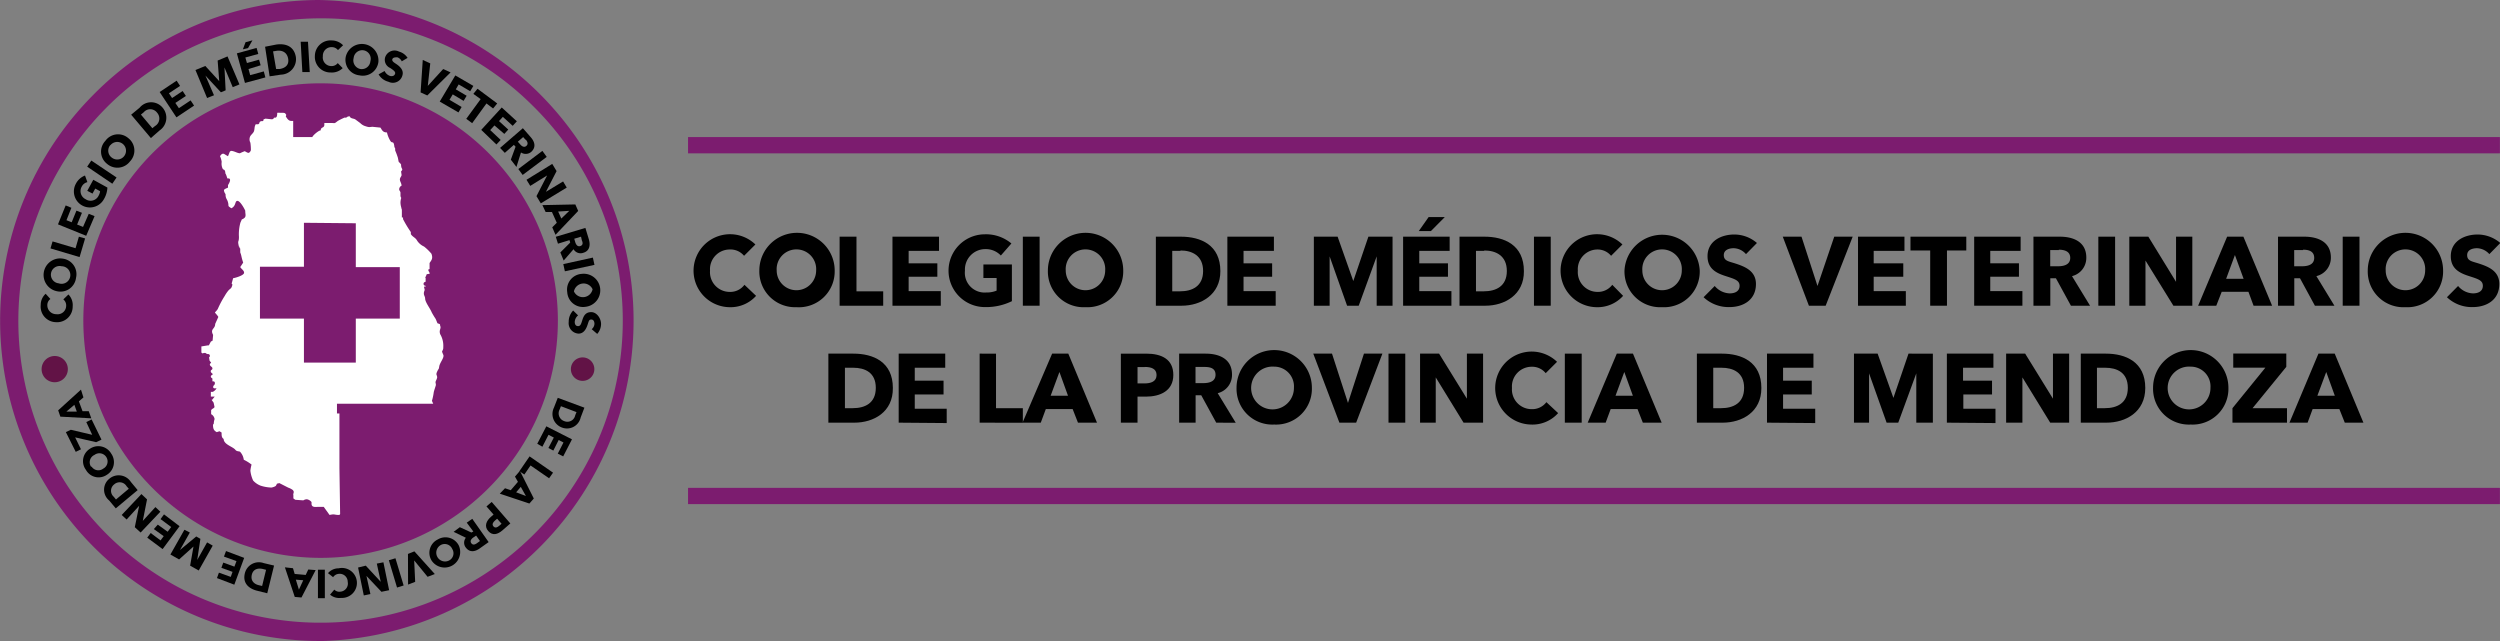 <svg xmlns="http://www.w3.org/2000/svg" viewBox="0 0 253.51 65.02"><rect x="0" y="0" width="253.51" height="65.02" fill="#808080" stroke="none"/><defs><style>.cls-1{fill:#7c1c6f;}.cls-2{fill:#621346;}.cls-3{fill:#fff;}</style></defs><title>main-logo-full</title><g id="Capa_2" data-name="Capa 2"><g id="Capa_1-2" data-name="Capa 1"><path class="cls-1" d="M56.57,32.33A24.06,24.06,0,1,1,32.34,8.45,24.07,24.07,0,0,1,56.57,32.33Z"/><path class="cls-1" d="M32.5,65A32.48,32.48,0,0,1,9.38,9.7,32.28,32.28,0,0,1,32.28,0h0a32.51,32.51,0,0,1,.46,65ZM32.29,1.86A30.71,30.71,0,0,0,1.86,32.73,30.63,30.63,0,0,0,54.32,54,30.56,30.56,0,0,0,54,10.7,30.37,30.37,0,0,0,32.29,1.86Z"/><path class="cls-2" d="M4.22,37.4a1.33,1.33,0,1,1,1.29,1.36A1.32,1.32,0,0,1,4.22,37.4Z"/><path class="cls-2" d="M57.89,37.4A1.19,1.19,0,1,1,59,38.62,1.19,1.19,0,0,1,57.89,37.4Z"/><path class="cls-3" d="M44.83,35.62s.12-.17.12-.34V35.2A2.33,2.33,0,0,0,44.7,34a.66.66,0,0,1-.08-.56c.12-.37,0-.3,0-.55-.23-.15-.22,0-.31-.23s-.09-.23-.15-.35a7.44,7.44,0,0,1-.39-.65c-.14-.37-.65-1-.66-1.38,0-.2-.13-.32-.13-.52s.08-.28.08-.37S43,29.2,43,29.06l.16,0v-.08c-.11,0-.21-.07-.21-.2s.1-.18.21-.21l0-.39-.05,0,.18-.4c.13.06,0,0,.15,0h.12c0-.28-.12-.23-.12-.37v0c0-.11,0-.1.12-.12v-.62c.21-.31.36-.46.19-.94A5.1,5.1,0,0,0,43,25a1.63,1.63,0,0,1-.71-.61c-.17-.31-.43-.34-.63-.65v-.21a11.12,11.12,0,0,1-.79-1.31c0-.09,0-.06,0-.17h-.12l0-.61c0-.33,0-.08-.07-.44a1.78,1.78,0,0,1-.07-.47,1.58,1.58,0,0,1,.08-.46.43.43,0,0,1-.08-.24v-.09c0-.11,0-.11,0-.21h-.25v0h.25c0-.11-.13-.21-.13-.32a.41.41,0,0,1,.24-.38c0-.23-.16-.42-.17-.62s.19-.34.17-.49l-.05-.33c.06-.09.12-.11.12-.21s-.12-.12-.12-.5c-.29-.42-.19,0-.32-.67a6.55,6.55,0,0,0-.27-.73.59.59,0,0,1,0-.2c-.15-.29-.06-.2-.14-.48s-.18-.06-.34-.29a2.76,2.76,0,0,1-.36-.88c-.43,0-.5-.25-.66-.49l-.79-.08c-.3,0-.28.09-.72-.06a1.22,1.22,0,0,1-.54-.32l-.5-.37c-.2-.12-.49-.07-.56-.31H35.4c-.22,0-.19.12-.32.12a.17.17,0,0,1-.13,0,7.4,7.4,0,0,0-.69.34c-.4.31-.23.21-.75.21h-.62v.17c0,.38-.36.2-.37.58h0c-.2,0-.78.49-.85.68h-.33l-1.61,0V12.26c-.17,0-.1,0-.21,0-.28,0-.42-.28-.54-.45l.05-.16c-.11-.16-.11-.21-.38-.21h-.25a1.35,1.35,0,0,0-.29,0c0,.17,0,.49-.2.49h-.12a.24.24,0,0,1-.29.16l-.58-.06-.2.08c0,.28-.15.11-.32.21s0,.15-.22.28h-.25c-.16.32-.08.34-.17.69-.06.19-.25.32-.37.5a.71.71,0,0,0,0,.68,5.17,5.17,0,0,1,.05.74v0c0,.08-.13.29-.24.29s-.25-.1-.38-.17a4.94,4.94,0,0,0-.49.21c-.27,0-.59-.24-.91-.24a.41.41,0,0,0-.12.09h0l-.18.45c-.11-.05-.41-.25-.44-.25h-.08c-.12,0-.24.17-.29.25a2,2,0,0,1,.17.58v0a1.19,1.19,0,0,0,.1.69c.1.14.16.05.23.22s0,.21.09.33a2.53,2.53,0,0,1,.12.33c.09.25.13,0,.27.15s-.13.56-.17.63v.25c-.13.08-.41.14-.41.29a.74.74,0,0,0,.16.37c0,.47.15.48.24.8.14.48-.1.34.35.64.51-.25.33-.75.62-.75s.75.88.79,1v.05c0,.27.11.52-.09.68-.36.3-.14-.1-.4.47a4.42,4.42,0,0,0-.15,1.45c0,.64-.17.27,0,1l.05,0c0,.24.08.08.08.25,0,.55,0,.2.11.67a5.24,5.24,0,0,0,.19.69l-.3.45c.14.23.39.34.39.58v0c0,.27-.92.53-1.11.55l-.15.54.08.11c-.11.44-.17.34-.41.6a3.67,3.67,0,0,0-.38.56,9.44,9.44,0,0,0-.67,1.25c-.07.19-.31.38-.31.42s.24.26.34.45l-.32.71c0,.53-.54.48-.21,1.11l-.05.58-.18.1-.22.42,0-.05-.74.12,0,0,0,.33,0,.29.11.09a.62.62,0,0,1,.25-.05h0c.14,0,.09.12.41.12.05.07.09.07.09.16v0c0,.1,0,.09-.08.17l.05.33.16.2s-.13.14-.13.17c0,.22.25.23.26.41s-.17.13-.17.29.18.24.21.29-.2.11-.2.25.13.15.16.21l0,.16,0,.12c.13,0,.24,0,.25.17v0c0,.25-.17.22-.17.37s0,.09.09.17l.25,0a.93.93,0,0,1-.37.35.6.6,0,0,1-.21,0l0,.49h.27c.08,0,.07,0,.12,0l-.26.32h-.06l.21.29.09.42c0,.15-.22.16-.34.34l0,.41a.67.67,0,0,1,.35.5,1.42,1.42,0,0,0-.08.45s-.06.09-.08.12c0,.41.08.59.38.75l.28-.09.21.13c0,.31,0,.52.21.65,0,.51.77.74,1.08,1,.13.09.11.17.3.23s.25,0,.35.15a1.43,1.43,0,0,1,.31.73,4.26,4.26,0,0,1,.79.49,3.72,3.72,0,0,0-.12.62,3.17,3.17,0,0,0,.28,1,2,2,0,0,0,.76.52,4,4,0,0,0,1.08.19c.07,0,.42-.1.47-.19.17-.27,0-.17.35-.26l.9.46a1.66,1.66,0,0,1,.46.24c.21.23,0,.33.06.53l0,.32.19.14v0l.82.06a.65.65,0,0,1,.37-.11.78.78,0,0,1,.46.28c0,.12,0,.07,0,.17,0,.38.38.33.62.32h0l.62,0,.59.82c.56-.13.43,0,1,0l.07-.1-.07-4.65,0-5.54h-.25V40.94H40l1.43,0,2.5,0-.13-.29a6.07,6.07,0,0,0,.18-.84c0-.11.22-.71.22-.77,0-.22-.08-.22,0-.42a1.59,1.59,0,0,0,.13-.33c0-.31-.17-.24,0-.61s.16-.18.21-.52.43-.79.43-1.06C45,36,44.83,35.78,44.83,35.62Zm-4.29-3.31-4.46,0,0,4.46-5.26,0,0-4.46-4.46,0,0-5.26,4.46,0,0-4.46,5.26.05,0,4.45,4.46,0Z"/><path d="M7.37,31.08a1.58,1.58,0,0,1-1.7,1.59,1.58,1.58,0,0,1-1.54-1.75,1.51,1.51,0,0,1,.5-1.13l.48.53a.75.75,0,0,0-.31.61.9.9,0,0,0,.91.93.87.87,0,0,0,1-.84.78.78,0,0,0-.29-.66l.52-.5A1.54,1.54,0,0,1,7.37,31.08Z"/><path d="M7.71,28.17a1.59,1.59,0,0,1-1.9,1.37,1.68,1.68,0,0,1,.58-3.31A1.59,1.59,0,0,1,7.71,28.17Zm-2.54-.44a.88.88,0,0,0,.78,1A.89.89,0,1,0,6.25,27,.88.88,0,0,0,5.17,27.73Z"/><path d="M8.07,26.07l-2.95-.88.21-.71,2.33.69L8,24l.63.18Z"/><path d="M8.74,23.91,5.88,22.75l.78-1.92.58.24-.5,1.26.53.21.48-1.18.56.22-.49,1.19.6.24L9,21.68l.59.24Z"/><path d="M10.54,20.19a1.62,1.62,0,1,1-2.85-1.55,1.73,1.73,0,0,1,.93-.84l.24.67a.87.87,0,0,0-.58.47.91.91,0,0,0,.4,1.26A.9.9,0,0,0,10,19.84a1.19,1.19,0,0,0,.15-.45l-.49-.27-.28.51-.53-.28.61-1.12,1.43.79A2.51,2.51,0,0,1,10.54,20.19Z"/><path d="M11.39,18.63,8.84,16.9l.42-.62L11.82,18Z"/><path d="M13.18,16.37a1.6,1.6,0,0,1-2.33.24,1.57,1.57,0,0,1-.17-2.32A1.58,1.58,0,0,1,13,14,1.59,1.59,0,0,1,13.18,16.37Zm-2-1.65A.87.87,0,0,0,11.36,16a.89.89,0,1,0-.16-1.28Z"/><path d="M16.18,13.23,15.3,14l-2-2.37.86-.71a1.51,1.51,0,0,1,2.33,0A1.56,1.56,0,0,1,16.18,13.23Zm-1.6-1.85-.29.24L15.45,13l.27-.22a.88.88,0,0,0,.21-1.35A.86.86,0,0,0,14.58,11.38Z"/><path d="M17.89,11.9l-1.7-2.57,1.72-1.15.35.53-1.13.75.32.48,1.07-.71.33.5-1.07.71.36.53,1.19-.79.35.53Z"/><path d="M23.6,8.84l-.84-2h0l.12,2.32-.48.2-1.57-1.7h0l.87,2L21,9.94,19.82,7.1l1-.41,1.41,1.54h0l-.16-2.09,1-.42,1.21,2.84Z"/><path d="M24.84,8.41l-.82-3,2-.55.17.61-1.31.36.16.56,1.23-.34.16.57L25.2,7l.17.62,1.38-.38.16.61Zm.31-3.53L24.63,5l.27-.72.7-.19Z"/><path d="M28.48,7.57l-1.14.17-.46-3L28,4.52c.87-.13,1.8.1,2,1.25A1.57,1.57,0,0,1,28.48,7.57Zm-.42-2.42-.37.06L28,7l.34,0c.53-.08,1-.37.88-1.05S28.57,5.08,28.06,5.15Z"/><path d="M30.66,7.31l-.17-3.08.74,0,.18,3.08Z"/><path d="M33.54,7.35a1.58,1.58,0,0,1-1.61-1.68A1.59,1.59,0,0,1,33.65,4.1a1.62,1.62,0,0,1,1.14.49l-.52.49a.78.78,0,0,0-.62-.3.87.87,0,0,0-.91.92.87.87,0,0,0,.84,1,.79.79,0,0,0,.67-.3l.5.51A1.56,1.56,0,0,1,33.54,7.35Z"/><path d="M36.45,7.64a1.58,1.58,0,0,1-1.39-1.88,1.68,1.68,0,0,1,3.31.53A1.59,1.59,0,0,1,36.45,7.64Zm.41-2.54a.88.88,0,0,0-1,.79A.89.89,0,0,0,36.56,7a.88.88,0,0,0,1-.8A.87.87,0,0,0,36.86,5.1Z"/><path d="M40.74,6.22a.76.76,0,0,0-.45-.41c-.18,0-.43,0-.5.18s.1.31.36.48.83.57.66,1.16a1,1,0,0,1-1.42.66,1.61,1.61,0,0,1-1-.75L39,7.2a.94.94,0,0,0,.55.5c.22.06.44,0,.51-.21s-.14-.36-.5-.6a.9.9,0,0,1-.51-1.06,1,1,0,0,1,1.41-.6,1.51,1.51,0,0,1,.87.64Z"/><path d="M43.33,9.68l-.68-.31.22-3.29.76.35-.25,2.28h0L44.94,7l.75.34Z"/><path d="M44.59,10.3l1.58-2.65L48,8.71l-.32.54-1.17-.69-.29.5,1.1.65-.31.52-1.1-.66-.33.55,1.23.73-.32.55Z"/><path d="M49.33,10.49l-1.45,2-.6-.44,1.46-2L48,9.52,48.42,9l2,1.49L50,11Z"/><path d="M48.8,13.17l2.08-2.27,1.53,1.4-.42.46-1-.91-.39.43.94.86-.4.44-1-.86-.43.47,1.06,1-.43.46Z"/><path d="M51.8,16.19l.48-1.31-.17-.19-.92.81L50.71,15l2.31-2,.78.89c.39.44.61,1,.08,1.5a.86.86,0,0,1-1.05.07l-.46,1.47Zm1.51-2-.26-.29-.54.47.24.27c.15.18.4.36.63.15S53.46,14.32,53.31,14.15Z"/><path d="M52.56,17.14,55,15.3l.44.61L53,17.74Z"/><path d="M54.4,19.89l1.08-2.1h0l-1.71,1.06-.38-.62L56,16.62l.44.73-1.08,2.1h0L57.1,18.4l.37.62-2.63,1.6Z"/><path d="M56,23.05l.46-.46-.49-1.09-.64,0L55,20.8l3.34-.07.29.66-2.3,2.42Zm1.73-1.67-1.13.07.32.71Z"/><path d="M56.82,25.6l1-1-.07-.25-1.17.36-.22-.7,3-.9.34,1.12c.18.57.13,1.2-.54,1.4a.82.82,0,0,1-1-.36l-1,1.15ZM59,24.37,58.92,24l-.69.21.1.34c.07.23.22.5.52.4S59.1,24.58,59,24.37Z"/><path d="M57.12,26.78l3-.66.16.74-3,.65Z"/><path d="M57.52,29.62A1.6,1.6,0,0,1,59,27.77a1.68,1.68,0,0,1,.38,3.34A1.6,1.6,0,0,1,57.52,29.62Zm2.57-.29a1,1,0,0,0-1.89.22,1,1,0,0,0,1.89-.22Z"/><path d="M60,33.38a.74.74,0,0,0,.28-.54c0-.19-.07-.43-.31-.44s-.27.18-.37.48-.32.95-.93.95a1.06,1.06,0,0,1-1-1.19,1.62,1.62,0,0,1,.45-1.15l.5.49a.93.93,0,0,0-.34.66c0,.23.09.43.34.43s.31-.23.44-.64.33-.78.89-.78,1,.63,1,1.21a1.53,1.53,0,0,1-.39,1Z"/><path d="M56.17,41.34l.39-1,2.7,1-.38,1a1.42,1.42,0,0,1-1.93,1A1.46,1.46,0,0,1,56.17,41.34Zm2.16.77.13-.32-1.58-.6-.12.31a.83.83,0,0,0,.45,1.2A.81.81,0,0,0,58.33,42.11Z"/><path d="M55.4,43.23,58,44.55l-.89,1.73L56.56,46l.58-1.13-.49-.25-.54,1.07-.5-.26.55-1.06-.54-.28L55,45.3,54.48,45Z"/><path d="M53.7,46.28l2.38,1.65-.4.57L53.8,47.2l-.63.92-.5-.34Z"/><path d="M51.21,49.51l.58.2.73-.85-.3-.53.5-.58,1.41,2.8-.45.51-3-1Zm2.12.79-.52-.93-.47.55Z"/><path d="M49.78,52.41l.27-.23-.72-.83.53-.45,1.89,2.18-.8.7c-.48.41-1,.57-1.44.07S49.33,52.8,49.78,52.41Zm.85.9.23-.2-.45-.51-.22.19c-.2.17-.33.39-.15.59S50.44,53.48,50.63,53.31Z"/><path d="M46.63,53.46,47.8,54,48,53.9,47.33,53l.56-.39,1.66,2.36-.9.64c-.45.32-1,.46-1.41-.08a.8.8,0,0,1,0-1L46,53.93Zm1.74,1.62.3-.22-.39-.55L48,54.5c-.18.13-.38.34-.21.58S48.2,55.2,48.37,55.08Z"/><path d="M44.4,54.7a1.51,1.51,0,0,1,2.12.61,1.58,1.58,0,0,1-2.78,1.49A1.5,1.5,0,0,1,44.4,54.7Zm1.15,2.13a.82.82,0,0,0,.31-1.16.83.83,0,0,0-1.15-.41.89.89,0,0,0,.84,1.57Z"/><path d="M41.37,56.17l.65-.26,2.07,2.3-.73.28L42,56.83h0L42.1,59l-.72.28Z"/><path d="M40.1,56.61l.83,2.76-.67.21-.83-2.77Z"/><path d="M37.09,57.36,38.61,59h0l-.4-1.85.67-.13.58,2.83-.78.16-1.52-1.61h0l.4,1.84-.67.14-.58-2.83Z"/><path d="M34.34,57.63a1.52,1.52,0,1,1,.24,3,1.43,1.43,0,0,1-1.11-.33l.43-.51a.7.7,0,0,0,.6.21.83.83,0,0,0,.76-1,.81.81,0,0,0-.89-.81.75.75,0,0,0-.59.34l-.52-.41A1.41,1.41,0,0,1,34.34,57.63Z"/><path d="M32.94,57.77v2.89h-.7V57.77Z"/><path d="M29.71,57.62l.17.58,1.12.1.26-.55.75.06-1.44,2.78-.68-.06-1-3Zm.6,2.17.44-.95L30,58.78Z"/><path d="M26.74,57.1l1.05.25-.69,2.81-1-.25c-.8-.19-1.53-.72-1.27-1.78A1.46,1.46,0,0,1,26.74,57.1Zm-.5,2.24.34.08.4-1.64-.32-.08c-.49-.12-1,0-1.13.6S25.78,59.23,26.24,59.34Z"/><path d="M24.76,56.57l-1,2.72L22,58.62l.2-.55,1.2.43.18-.51-1.13-.41.19-.53,1.13.41.21-.56-1.27-.46.21-.56Z"/><path d="M19.25,54l-1,1.77h0L19.9,54.4l.42.24L20,56.78h0L21,55l.57.33-1.42,2.52-.87-.49.34-1.94h0l-1.46,1.31-.88-.5,1.42-2.51Z"/><path d="M18.21,53.36l-1.72,2.32-1.56-1.16.35-.47,1,.75.32-.43-1-.72L16,53.2l1,.72.36-.48-1.08-.8.35-.48Z"/><path d="M14.91,50.64l-.43,2.18h0l1.28-1.4.5.47-2,2.11-.59-.54.44-2.17h0l-1.27,1.39-.5-.46,2-2.12Z"/><path d="M13.27,48.87l.69.83-2.22,1.85-.67-.8a1.42,1.42,0,0,1,0-2.19A1.47,1.47,0,0,1,13.27,48.87Zm-1.73,1.51.22.27,1.3-1.09-.22-.25a.82.82,0,0,0-1.26-.19A.81.81,0,0,0,11.54,50.38Z"/><path d="M11.28,46a1.5,1.5,0,0,1-.45,2.15,1.47,1.47,0,0,1-2.12-.51,1.47,1.47,0,0,1,.42-2.14A1.51,1.51,0,0,1,11.28,46Zm-2,1.3a.81.81,0,0,0,1.19.22.82.82,0,0,0,.31-1.17.83.83,0,0,0-1.2-.22A.82.82,0,0,0,9.24,47.34Z"/><path d="M10.29,44.58l-.54.26-2.13-.49.59,1.21-.53.26-1-2,.5-.24,2.17.51L8.75,42.8l.54-.27Z"/><path d="M8.46,40.3,8,40.7l.37,1H9l.26.72-3.14-.17-.22-.64,2.31-2.1ZM6.73,41.74l1.06,0-.25-.69Z"/><path d="M73.94,31.15a3.7,3.7,0,1,1,2.66-6.36l-1.15,1.15A1.77,1.77,0,0,0,74,25.3a2,2,0,0,0-2,2.15,2,2,0,0,0,2,2.15,1.79,1.79,0,0,0,1.49-.72L76.67,30A3.48,3.48,0,0,1,73.94,31.15Z"/><path d="M80.76,31.15A3.62,3.62,0,0,1,77,27.43a3.82,3.82,0,0,1,7.64,0A3.63,3.63,0,0,1,80.76,31.15Zm0-5.86a2,2,0,0,0-2,2.14,2,2,0,1,0,4,0A2,2,0,0,0,80.76,25.29Z"/><path d="M85.14,31V24h1.71v5.54h2.71V31Z"/><path d="M90.5,31V24h4.72v1.44H92.14V26.7h2.91v1.36H92.14v1.46H95.4V31Z"/><path d="M99.9,31.14a3.69,3.69,0,1,1-.05-7.38,4,4,0,0,1,2.71.93l-1.07,1.22a2.11,2.11,0,0,0-1.58-.65,2.07,2.07,0,0,0-2.06,2.19A2,2,0,0,0,100,29.66a2.64,2.64,0,0,0,1.06-.19V28.19H99.72V26.82h2.89v3.72A5.94,5.94,0,0,1,99.9,31.14Z"/><path d="M103.72,31V24h1.7v7Z"/><path d="M110.07,31.15a3.62,3.62,0,0,1-3.81-3.72,3.82,3.82,0,0,1,7.64,0A3.63,3.63,0,0,1,110.07,31.15Zm0-5.86a2,2,0,0,0-2,2.14,2,2,0,1,0,4,0A2,2,0,0,0,110.07,25.29Z"/><path d="M119.83,31h-2.62V24h2.54c2,0,4,.83,4,3.49C123.76,29.9,121.76,31,119.83,31Zm-.12-5.56h-.84v4.1h.8c1.21,0,2.33-.5,2.33-2.06S120.88,25.4,119.71,25.4Z"/><path d="M124.46,31V24h4.72v1.44H126.1V26.7H129v1.36H126.1v1.46h3.26V31Z"/><path d="M139.6,31l0-5h0l-1.82,5H136.6l-1.77-5h0l0,5h-1.6V24h2.41l1.59,4.5h0l1.53-4.5h2.45v7Z"/><path d="M142.28,31V24H147v1.44h-3.08V26.7h2.91v1.36h-2.91v1.46h3.26V31Zm2.82-7.57h-1.23l1-1.42h1.64Z"/><path d="M150.63,31H148V24h2.53c2,0,4,.83,4,3.49C154.56,29.9,152.56,31,150.63,31Zm-.12-5.56h-.84v4.1h.8c1.21,0,2.33-.5,2.33-2.06S151.68,25.4,150.51,25.4Z"/><path d="M155.55,31V24h1.7v7Z"/><path d="M161.86,31.15a3.7,3.7,0,1,1,2.66-6.36l-1.15,1.15A1.77,1.77,0,0,0,162,25.3a2,2,0,0,0-2,2.15,2,2,0,0,0,2,2.15,1.8,1.8,0,0,0,1.49-.72L164.59,30A3.48,3.48,0,0,1,161.86,31.15Z"/><path d="M168.54,31.15a3.62,3.62,0,0,1-3.81-3.72,3.82,3.82,0,0,1,7.63,0A3.62,3.62,0,0,1,168.54,31.15Zm0-5.86a2,2,0,0,0-2,2.14,2,2,0,1,0,4,0A2,2,0,0,0,168.54,25.29Z"/><path d="M177.05,25.77a1.7,1.7,0,0,0-1.25-.6c-.43,0-1,.15-1,.7s.42.62,1.08.82c.95.31,2.18.72,2.18,2.11,0,1.62-1.29,2.34-2.68,2.34a3.7,3.7,0,0,1-2.63-1L173.88,29a2.07,2.07,0,0,0,1.52.75c.51,0,1-.2,1-.77s-.54-.7-1.46-1-1.79-.74-1.79-2c0-1.55,1.41-2.2,2.71-2.2a3.51,3.51,0,0,1,2.3.86Z"/><path d="M185.13,31h-1.7l-2.65-7h1.9l1.62,5h0L186,24h1.87Z"/><path d="M188.41,31V24h4.71v1.44H190V26.7H193v1.36H190v1.46h3.26V31Z"/><path d="M197.43,25.4V31h-1.7V25.4h-2V24h5.66V25.4Z"/><path d="M200.19,31V24h4.71v1.44h-3.08V26.7h2.91v1.36h-2.91v1.46h3.26V31Z"/><path d="M210,31l-1.52-2.78h-.57V31H206.2V24h2.68c1.35,0,2.68.51,2.68,2.12A1.9,1.9,0,0,1,210.11,28l1.83,3Zm-1.2-5.64h-.9V27h.8c.55,0,1.23-.14,1.23-.85S209.26,25.32,208.76,25.32Z"/><path d="M212.78,31V24h1.7v7Z"/><path d="M220.39,31l-2.83-4.58h0l0,4.58h-1.64V24h1.93l2.81,4.58h0l0-4.58h1.65v7Z"/><path d="M228.52,31,228,29.59h-2.71L224.74,31H222.9l2.94-7h1.65l2.91,7Zm-1.89-5.14-.89,2.41h1.77Z"/><path d="M234.74,31l-1.51-2.78h-.58V31H231V24h2.67c1.35,0,2.69.51,2.69,2.12A1.91,1.91,0,0,1,234.89,28l1.83,3Zm-1.2-5.64h-.9V27h.8c.55,0,1.23-.14,1.23-.85S234.05,25.32,233.54,25.32Z"/><path d="M237.56,31V24h1.7v7Z"/><path d="M243.92,31.15a3.62,3.62,0,0,1-3.82-3.72,3.82,3.82,0,0,1,7.64,0A3.62,3.62,0,0,1,243.92,31.15Zm0-5.86a2,2,0,0,0-2,2.14,2,2,0,1,0,4,0A2,2,0,0,0,243.92,25.29Z"/><path d="M252.43,25.77a1.74,1.74,0,0,0-1.25-.6c-.44,0-1,.15-1,.7s.41.62,1.08.82c.95.31,2.18.72,2.18,2.11,0,1.62-1.3,2.34-2.69,2.34a3.66,3.66,0,0,1-2.62-1L249.26,29a2.05,2.05,0,0,0,1.51.75c.52,0,1-.2,1-.77s-.53-.7-1.45-1-1.8-.74-1.8-2c0-1.55,1.41-2.2,2.72-2.2a3.55,3.55,0,0,1,2.3.86Z"/><path d="M86.64,42.86H84v-7h2.54c2,0,4,.83,4,3.48C90.57,41.8,88.57,42.86,86.64,42.86Zm-.12-5.57h-.84v4.1h.8c1.21,0,2.33-.49,2.33-2.06S87.69,37.29,86.52,37.29Z"/><path d="M91.13,42.86v-7h4.72v1.43H92.76V38.6h2.92V40H92.76v1.45H96v1.45Z"/><path d="M99.34,42.86v-7H101v5.53h2.72v1.48Z"/><path d="M109.31,42.86l-.54-1.38h-2.72l-.51,1.38h-1.85l3-7h1.64l2.91,7Zm-1.88-5.14-.89,2.41h1.76Z"/><path d="M116.19,40.22h-.84v2.64h-1.69v-7h2.57c1.54,0,2.75.55,2.75,2.16S117.66,40.22,116.19,40.22Zm-.1-3h-.74v1.66h.71c.64,0,1.22-.19,1.22-.85S116.7,37.21,116.09,37.21Z"/><path d="M123.33,42.86l-1.52-2.78h-.57v2.78h-1.67v-7h2.68c1.35,0,2.68.51,2.68,2.12a1.9,1.9,0,0,1-1.45,1.89l1.83,3Zm-1.2-5.65h-.9v1.64h.8c.55,0,1.23-.14,1.23-.85S122.64,37.21,122.13,37.21Z"/><path d="M129.21,43.05a3.63,3.63,0,0,1-3.82-3.73,3.82,3.82,0,0,1,7.64,0A3.63,3.63,0,0,1,129.21,43.05Zm0-5.87a2.17,2.17,0,1,0,2,2.14A2,2,0,0,0,129.21,37.18Z"/><path d="M137.52,42.86h-1.7l-2.65-7h1.9l1.62,5h0l1.62-5h1.87Z"/><path d="M140.8,42.86v-7h1.7v7Z"/><path d="M148.41,42.86l-2.82-4.59h0l0,4.59H144v-7h1.93l2.82,4.57h0l0-4.57h1.64v7Z"/><path d="M155.23,43.05a3.7,3.7,0,1,1,2.66-6.36l-1.15,1.15a1.76,1.76,0,0,0-1.42-.65,2,2,0,0,0-2,2.15,2,2,0,0,0,2,2.15,1.79,1.79,0,0,0,1.49-.71L158,41.89A3.48,3.48,0,0,1,155.23,43.05Z"/><path d="M158.68,42.86v-7h1.71v7Z"/><path d="M166.59,42.86l-.54-1.38h-2.72l-.51,1.38H161l2.95-7h1.64l2.91,7Zm-1.88-5.14-.89,2.41h1.76Z"/><path d="M174.69,42.86h-2.62v-7h2.54c2,0,4,.83,4,3.48C178.62,41.8,176.62,42.86,174.69,42.86Zm-.12-5.57h-.84v4.1h.8c1.21,0,2.33-.49,2.33-2.06S175.74,37.29,174.57,37.29Z"/><path d="M179.18,42.86v-7h4.71v1.43h-3.08V38.6h2.91V40h-2.91v1.45h3.26v1.45Z"/><path d="M194.32,42.86l0-5h0l-1.83,5h-1.18l-1.78-5h0l0,5H188v-7h2.4l1.6,4.49h0l1.53-4.49H196v7Z"/><path d="M197.42,42.86v-7h4.72v1.43h-3.08V38.6H202V40h-2.91v1.45h3.26v1.45Z"/><path d="M207.9,42.86l-2.82-4.59h0l0,4.59h-1.65v-7h1.93l2.82,4.57h0l0-4.57h1.64v7Z"/><path d="M213.6,42.86H211v-7h2.54c2,0,4,.83,4,3.48C217.54,41.8,215.54,42.86,213.6,42.86Zm-.12-5.57h-.84v4.1h.81c1.2,0,2.32-.49,2.32-2.06S214.65,37.29,213.48,37.29Z"/><path d="M222.15,43.05a3.63,3.63,0,0,1-3.82-3.73,3.82,3.82,0,0,1,7.64,0A3.63,3.63,0,0,1,222.15,43.05Zm0-5.87a2.17,2.17,0,1,0,2,2.14A2,2,0,0,0,222.15,37.18Z"/><path d="M226.38,42.86V41.39l3.34-4.11h-3.26V35.85h5.38V37.2l-3.42,4.19h3.49v1.47Z"/><path d="M237.77,42.86l-.55-1.38h-2.71L234,42.86h-1.84l2.94-7h1.65l2.91,7Zm-1.88-5.14-.9,2.41h1.77Z"/><rect class="cls-1" x="69.77" y="13.9" width="183.73" height="1.65"/><rect class="cls-1" x="69.77" y="49.47" width="183.73" height="1.65"/></g></g></svg>